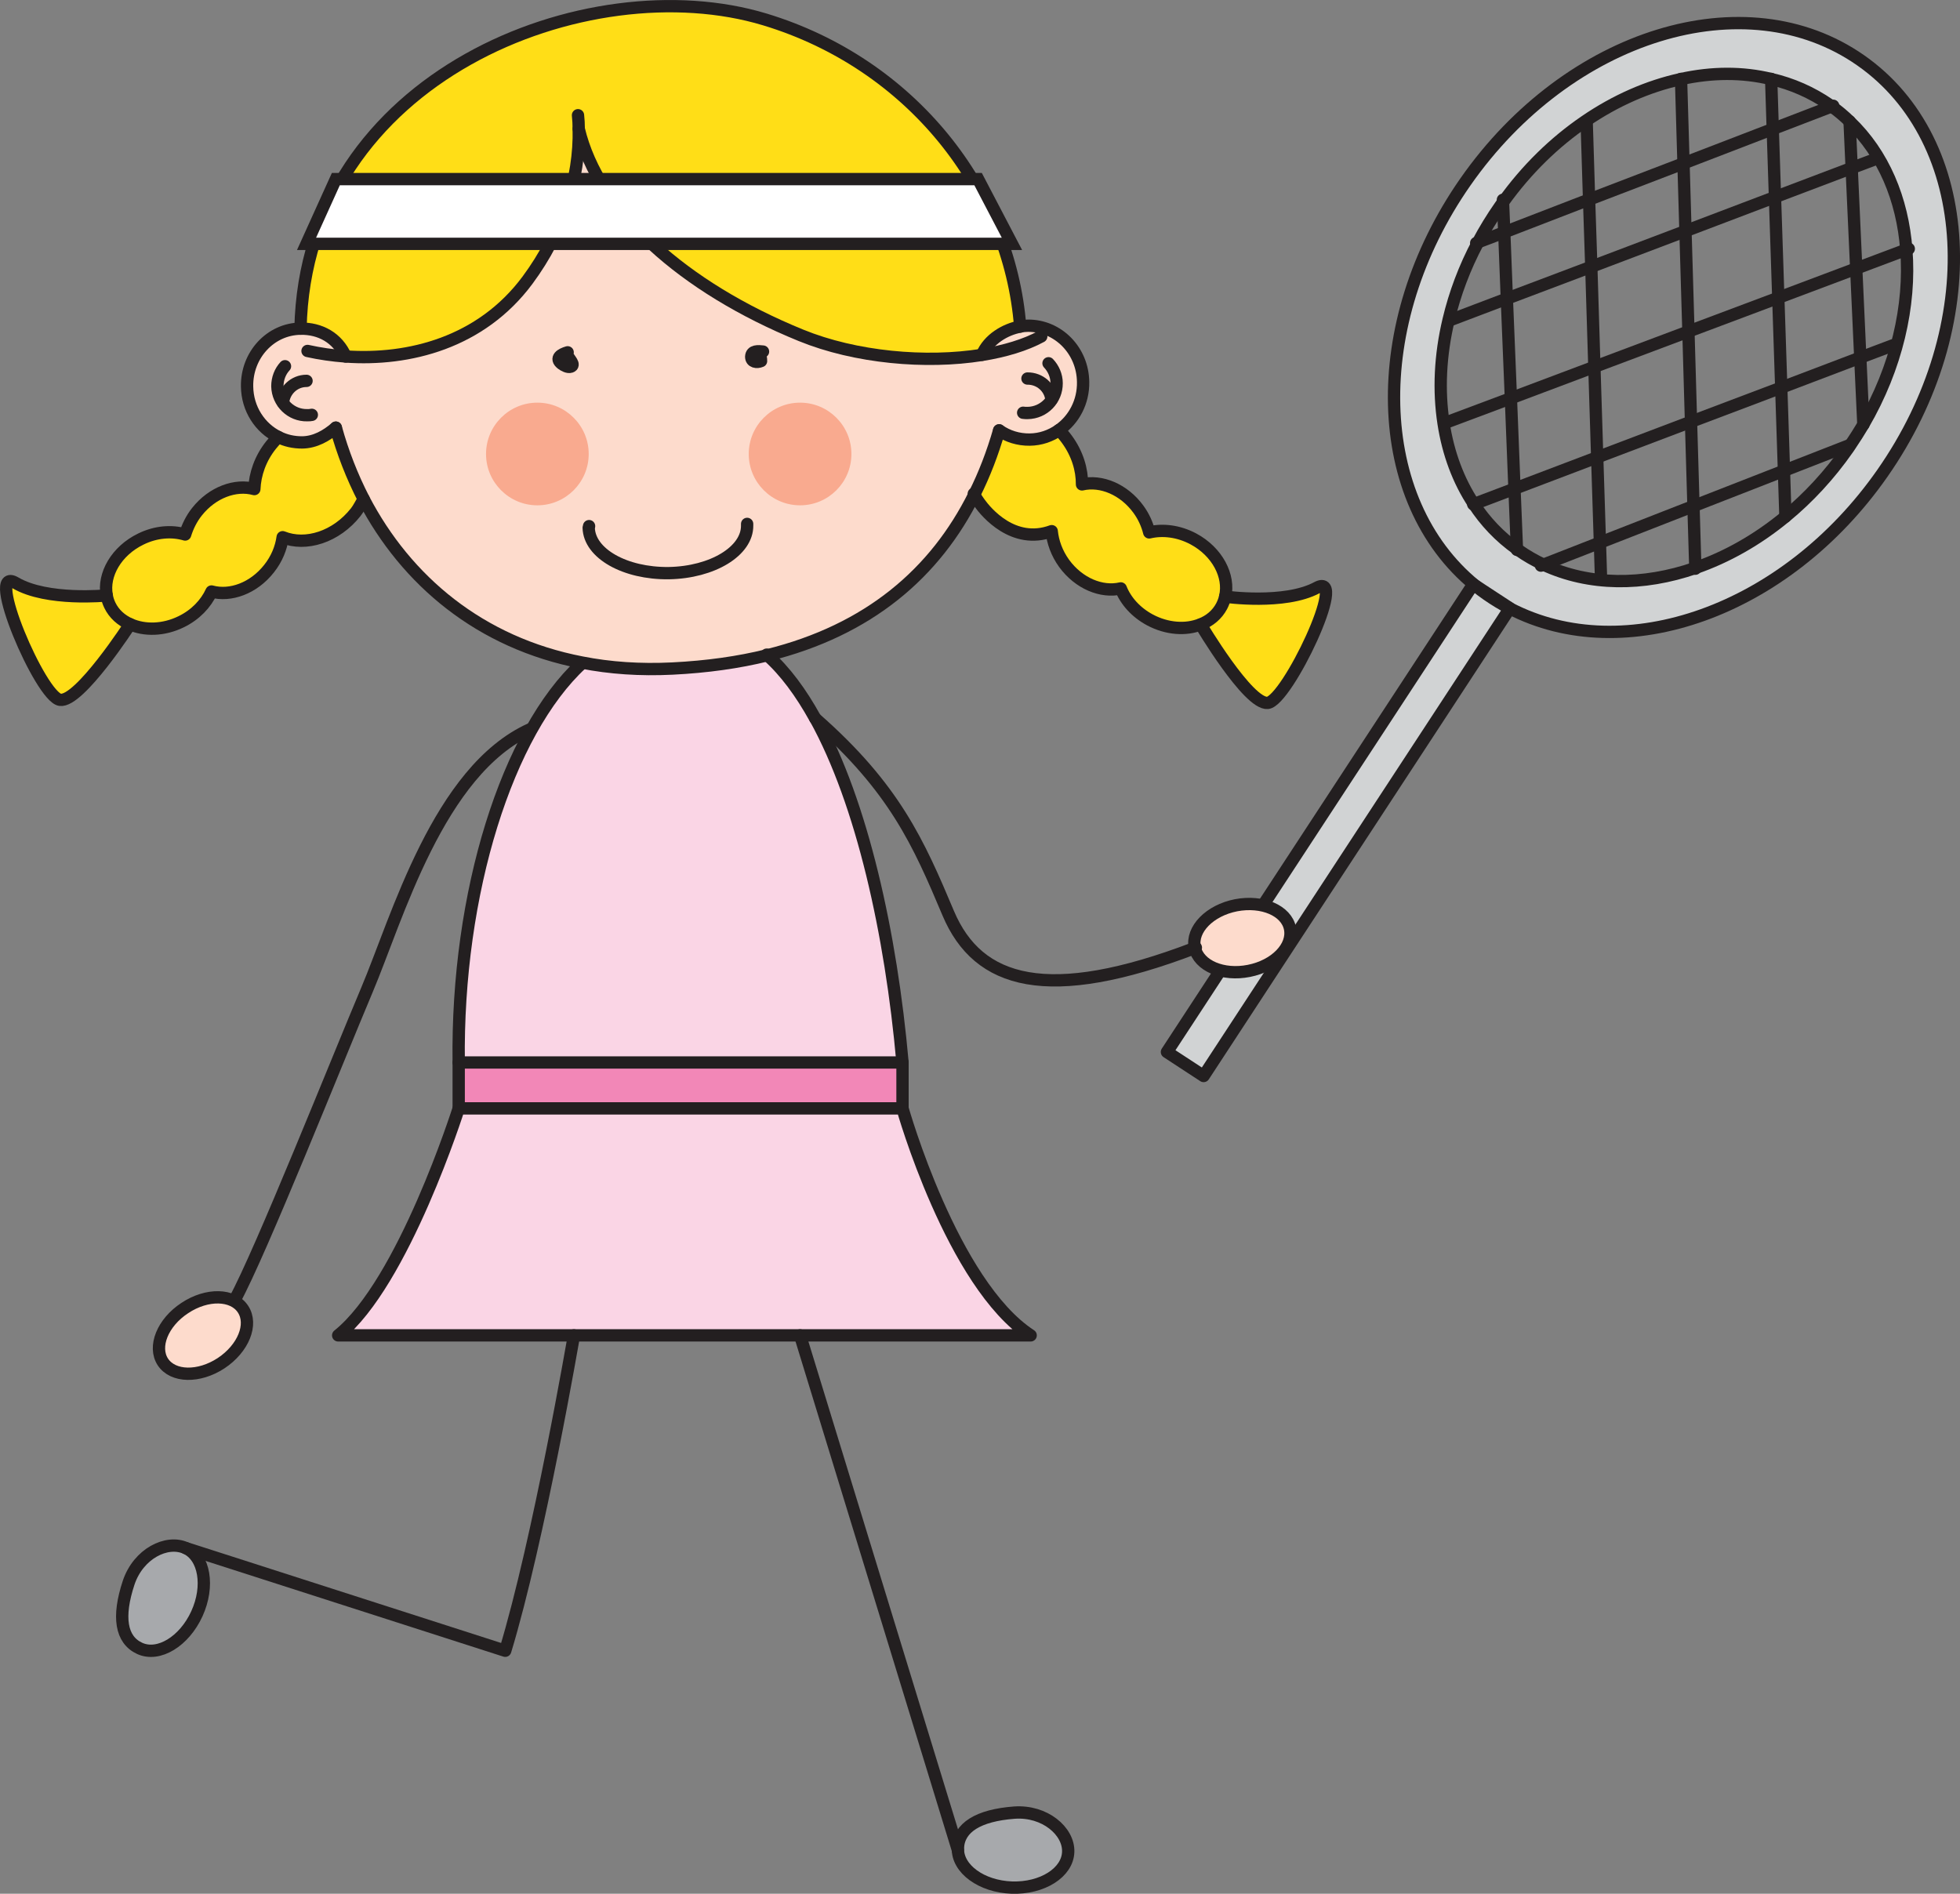 <?xml version="1.0" encoding="UTF-8"?>
<svg xmlns="http://www.w3.org/2000/svg" id="Layer_2" viewBox="0 0 159.21 153.84">
  <rect x="0" y="0" width="159.21" height="153.84" fill="#808080" stroke="none"/>
  <g id="Layer_1-2">
    <path d="M154.85,20.28c-.31-4.11-1.86-7.81-4.61-10.43-.45-.44-.93-.85-1.45-1.21-.05-.05-.11-.09-.17-.13-1.46-1.01-3.06-1.71-4.75-2.1-2.33-.56-4.82-.54-7.32,0-2.66.58-5.32,1.74-7.8,3.44-2.46,1.68-4.75,3.89-6.66,6.57-.08.1-.16.2-.23.31-.67.96-1.27,1.94-1.8,2.94-1.1,2.06-1.89,4.19-2.39,6.3-.69,2.89-.82,5.75-.41,8.41.37,2.41,1.19,4.65,2.46,6.56.92,1.41,2.09,2.65,3.5,3.65.04.03.08.06.12.09.65.46,1.34.85,2.04,1.18,3.71,1.73,8.08,1.74,12.33.27,2.54-.88,5.03-2.28,7.32-4.17,1.85-1.52,3.57-3.37,5.06-5.5.06-.09.13-.18.19-.28.38-.56.74-1.13,1.08-1.7h0c2.7-4.65,3.85-9.68,3.49-14.21ZM151.14,4.9c9.36,6.53,10.15,21.55,1.77,33.54-7.84,11.23-20.96,15.82-30.27,10.98h0s-2.84-1.87-2.84-1.87c-8.41-6.88-8.84-21.23-.77-32.78,8.38-11.99,22.75-16.41,32.1-9.87Z" style="fill:#d1d3d4;"></path>
    <path d="M122.64,49.42l-24.87,37.99-2.98-1.95,24.88-38,.14.09c.32.27.65.52,1,.76.59.41,1.2.78,1.83,1.11Z" style="fill:#d1d3d4;"></path>
    <path d="M151.36,34.49c-.34.57-.7,1.14-1.08,1.7-.06.1-.13.19-.19.28-1.49,2.13-3.21,3.98-5.06,5.5-2.29,1.89-4.78,3.29-7.32,4.17-4.25,1.47-8.62,1.46-12.33-.27-.7-.33-1.39-.72-2.04-1.18-.04-.03-.08-.06-.12-.09-1.41-1-2.58-2.24-3.5-3.65-1.27-1.91-2.09-4.15-2.46-6.56-.41-2.66-.28-5.52.41-8.41.5-2.11,1.29-4.24,2.39-6.3.53-1,1.13-1.98,1.8-2.94.07-.11.15-.21.23-.31,1.91-2.68,4.2-4.89,6.66-6.57,2.48-1.7,5.14-2.86,7.8-3.44,2.5-.55,4.99-.57,7.32,0,1.69.39,3.29,1.09,4.75,2.1.06.04.12.08.17.13.52.36,1,.77,1.45,1.21,2.75,2.62,4.3,6.32,4.61,10.43.36,4.53-.79,9.56-3.49,14.2" style="fill:none; stroke:#231f20; stroke-linecap:round; stroke-linejoin:round;"></path>
    <path d="M119.81,47.55c-8.41-6.88-8.84-21.23-.77-32.78,8.38-11.99,22.75-16.41,32.1-9.87,9.36,6.53,10.15,21.55,1.77,33.54-7.84,11.23-20.96,15.82-30.27,10.98-.63-.33-1.24-.7-1.83-1.11-.35-.24-.68-.49-1-.76Z" style="fill:none; stroke:#231f20; stroke-linecap:round; stroke-linejoin:round;"></path>
    <polygon points="122.64 49.42 97.77 87.41 94.79 85.46 119.67 47.46 119.81 47.55 122.65 49.41 122.64 49.42" style="fill:none; stroke:#231f20; stroke-linecap:round; stroke-linejoin:round;"></polygon>
    <polyline points="143.87 6.41 144 10.48 144.18 16.01 144.45 24.19 144.69 31.49 144.91 38.24 145.03 41.97" style="fill:none; stroke:#231f20; stroke-linecap:round; stroke-linejoin:round;"></polyline>
    <polyline points="136.55 6.41 136.55 6.42 136.75 13.27 136.91 18.77 137.15 26.93 137.36 34.26 137.56 41.11 137.71 46.14 137.71 46.2" style="fill:none; stroke:#231f20; stroke-linecap:round; stroke-linejoin:round;"></polyline>
    <polyline points="128.89 10.06 129.08 16.21 129.26 21.67 129.51 29.8 129.74 37.15 129.96 44.08 130.05 46.95" style="fill:none; stroke:#231f20; stroke-linecap:round; stroke-linejoin:round;"></polyline>
    <polyline points="122.08 16.23 122.09 16.43 122.19 18.87 122.4 24.26 122.73 32.35 123.02 39.7 123.22 44.6 123.22 44.67" style="fill:none; stroke:#231f20; stroke-linecap:round; stroke-linejoin:round;"></polyline>
    <polyline points="150.24 9.85 150.41 13.65 150.78 21.81 151.11 29.05 151.36 34.48 151.36 34.49" style="fill:none; stroke:#231f20; stroke-linecap:round; stroke-linejoin:round;"></polyline>
    <polyline points="153.76 28.05 151.11 29.05 144.69 31.49 137.36 34.26 129.74 37.15 123.02 39.7 119.72 40.95 119.67 40.97" style="fill:none; stroke:#231f20; stroke-linecap:round; stroke-linejoin:round;"></polyline>
    <polyline points="155.05 20.21 154.85 20.28 150.78 21.81 144.45 24.19 137.15 26.93 129.51 29.8 122.73 32.35 117.34 34.37" style="fill:none; stroke:#231f20; stroke-linecap:round; stroke-linejoin:round;"></polyline>
    <polyline points="152.3 12.94 150.41 13.65 144.18 16.01 136.91 18.77 129.26 21.67 122.4 24.26 117.79 26.01" style="fill:none; stroke:#231f20; stroke-linecap:round; stroke-linejoin:round;"></polyline>
    <polyline points="148.91 8.59 148.79 8.64 144 10.48 136.75 13.27 129.08 16.21 122.19 18.87 120.06 19.68 119.91 19.74" style="fill:none; stroke:#231f20; stroke-linecap:round; stroke-linejoin:round;"></polyline>
    <polyline points="150.24 36.16 144.91 38.24 137.56 41.11 129.96 44.08 125.38 45.87 125.17 45.95" style="fill:none; stroke:#231f20; stroke-linecap:round; stroke-linejoin:round;"></polyline>
    <path d="M106.97,47.74c2.62-1.4-2.42,9.2-4,9.36-1.58.15-5.44-6.37-5.44-6.37h0c.73-.29,1.33-.79,1.7-1.48.13-.25.23-.51.29-.78,0,0,4.82.68,7.45-.73Z" style="fill:#ffde17;"></path>
    <path d="M97.06,77.01s-.01-.03-.01-.05c-.29-1.46,1.21-3,3.35-3.42,2.14-.41,4.1.43,4.39,1.9.29,1.48-1.21,3.01-3.34,3.43-2.11.42-4.06-.41-4.39-1.86Z" style="fill:#fddbcc;"></path>
    <path d="M96.94,43.78c1.94,1.04,2.97,3.01,2.58,4.69-.06.27-.16.53-.29.78-.37.69-.97,1.19-1.7,1.47-1.2.48-2.73.38-4.12-.36-1.15-.62-1.97-1.55-2.37-2.56-1.56.36-3.41-.4-4.6-2.03-.6-.83-.92-1.74-1.01-2.62-3.12,1.14-5.33-1.55-5.85-2.27-.17-.23-.32-.46-.44-.7.82-1.63,1.49-3.38,2.02-5.22.7.49,1.56.76,2.48.75.89,0,1.71-.3,2.39-.78.2.21.48.54.65.78.83,1.14,1.22,2.44,1.21,3.64,1.55-.36,3.41.4,4.59,2.03.43.59.71,1.23.87,1.87,1.1-.26,2.39-.11,3.59.53Z" style="fill:#ffde17;"></path>
    <path d="M28.08,28.96c5.14.36,11-1.12,14.77-6.2,2.87-3.88,4.26-8.29,4.16-12.29,1.6,6.71,8.49,12.87,18.05,16.77,4.43,1.81,10.16,2.32,14.71,1.59h0c.53-1.28,1.88-2.07,3.1-2.3.21-.05.43-.07.63-.07,2.44-.02,4.45,2.01,4.48,4.57.03,1.62-.75,3.06-1.95,3.9-.68.48-1.5.77-2.39.78-.92.01-1.78-.26-2.48-.75-.53,1.84-1.2,3.59-2.02,5.22-3.16,6.35-8.55,11.01-16.81,13.05-2.34.58-4.9.94-7.71,1.08-2.62.13-5.08-.04-7.36-.49-8.26-1.59-14.26-6.65-17.72-13.28-.94-1.83-1.7-3.77-2.26-5.8-.75.65-1.68,1.19-2.74,1.2-.69,0-1.34-.14-1.93-.44-1.48-.72-2.52-2.28-2.54-4.11-.04-2.56,1.91-4.66,4.34-4.69,1.59-.03,3.01.74,3.67,2.26Z" style="fill:#fddbcc;"></path>
    <path d="M82.39,147.25c2.48-.18,4.44,1.51,4.38,3.19-.05,1.68-2.1,2.98-4.58,2.9-2.47-.09-4.43-1.52-4.38-3.2.06-1.68,1.66-2.67,4.58-2.89Z" style="fill:#a7a9ac;"></path>
    <path d="M83.72,108.48H27.47c5.31-4.25,9.79-18.44,9.79-18.44h36.05s4.02,14.27,10.41,18.44Z" style="fill:#fad5e5;"></path>
    <path d="M47.01,10.47c.1,4-1.29,8.41-4.16,12.29-3.77,5.08-9.63,6.56-14.77,6.2-.66-1.52-2.08-2.29-3.67-2.26C24.83,6.18,47.74-2.78,62.13,1.58c11.88,3.6,19.86,13.78,20.74,24.95-1.22.23-2.57,1.02-3.1,2.29h0c-4.55.74-10.28.23-14.71-1.58-9.56-3.9-16.45-10.06-18.05-16.77Z" style="fill:#ffde17;"></path>
    <rect x="37.26" y="86.31" width="36.05" height="3.73" style="fill:#f287b7;"></rect>
    <path d="M73.31,86.31h-36.05c-.18-13.78,3.95-26.83,9.98-32.4l.02-.09c2.28.45,4.74.62,7.36.49,2.81-.14,5.37-.5,7.71-1.08,1.44,1.28,2.73,3.03,3.89,5.13.01,0,.01,0,.01,0,3.8,6.87,6.15,17.5,7.08,27.94Z" style="fill:#fad5e5;"></path>
    <path d="M29.54,40.54c-.15.26-.44.82-.64,1.06-1.59,2.02-4.06,2.8-5.94,2.04-.12.87-.48,1.77-1.11,2.56-1.25,1.59-3.14,2.27-4.67,1.85-.45.99-1.31,1.9-2.47,2.46-1.43.7-2.97.72-4.14.2-.72-.32-1.31-.84-1.65-1.55-.12-.25-.21-.52-.25-.79-.32-1.69.79-3.62,2.77-4.58,1.22-.6,2.52-.69,3.6-.37.2-.64.5-1.27.96-1.85,1.25-1.58,3.13-2.26,4.66-1.84.05-1.2.48-2.48,1.36-3.58.18-.23.38-.45.59-.65.59.3,1.24.45,1.93.44,1.06,0,1.99-.55,2.74-1.2.56,2.03,1.32,3.97,2.26,5.8Z" style="fill:#ffde17;"></path>
    <path d="M19.74,106.35c.82,1.24.02,3.2-1.78,4.39-1.8,1.18-3.91,1.14-4.73-.1-.81-1.24-.02-3.2,1.78-4.38,1.8-1.2,3.92-1.15,4.73.09Z" style="fill:#fddbcc;"></path>
    <path d="M15.09,125.76c1.52.7,1.93,3.09.9,5.34s-3.11,3.51-4.64,2.81c-1.53-.7-1.82-2.56-.9-5.34.79-2.36,3.1-3.51,4.64-2.81Z" style="fill:#a7a9ac;"></path>
    <path d="M8.92,49.16c.34.71.93,1.23,1.65,1.55,0,0-4.12,6.37-5.69,6.14-1.58-.22-6.18-11.01-3.62-9.5,2.56,1.51,7.41,1.02,7.41,1.02.04.27.13.54.25.79Z" style="fill:#ffde17;"></path>
    <path d="M19.06,105.61c2.1-3.83,8.33-19.47,10.75-25.2,2.43-5.74,5.8-17.82,13.3-21.19" style="fill:none; stroke:#231f20; stroke-linecap:round; stroke-linejoin:round;"></path>
    <path d="M19.74,106.35c.82,1.24.02,3.2-1.78,4.39-1.8,1.18-3.91,1.14-4.73-.1-.81-1.24-.02-3.2,1.78-4.38,1.8-1.2,3.92-1.15,4.73.09Z" style="fill:none; stroke:#231f20; stroke-linecap:round; stroke-linejoin:round;"></path>
    <path d="M97.14,76.98s-.05.02-.08.03c-11.94,4.57-17.61,2.9-20.03-2.81-2.42-5.74-4.36-10.17-10.8-15.83" style="fill:none; stroke:#231f20; stroke-linecap:round; stroke-linejoin:round;"></path>
    <path d="M97.05,76.96s.01.03.01.05c.33,1.45,2.28,2.28,4.39,1.86,2.13-.42,3.63-1.95,3.34-3.43-.29-1.47-2.25-2.31-4.39-1.9-2.14.42-3.64,1.96-3.35,3.42Z" style="fill:none; stroke:#231f20; stroke-linecap:round; stroke-linejoin:round;"></path>
    <path d="M47.85,42.74s-.01.1-.03.13c.05,2.09,2.94,3.73,6.5,3.69,3.55-.06,6.4-1.79,6.37-3.88,0-.03,0-.08,0-.12" style="fill:none; stroke:#231f20; stroke-linecap:round; stroke-linejoin:round;"></path>
    <path d="M79.77,28.82c.53-1.27,1.88-2.06,3.1-2.29.21-.05.43-.07.63-.07,2.44-.02,4.45,2.01,4.48,4.57.03,1.62-.75,3.06-1.95,3.9-.68.48-1.5.77-2.39.78-.92.01-1.78-.26-2.48-.75" style="fill:none; stroke:#231f20; stroke-linecap:round; stroke-linejoin:round;"></path>
    <path d="M27.28,34.74c-.75.65-1.68,1.19-2.74,1.2-.69,0-1.34-.14-1.93-.44-1.48-.72-2.52-2.28-2.54-4.11-.04-2.56,1.91-4.66,4.34-4.69,1.59-.03,3.01.74,3.67,2.26" style="fill:none; stroke:#231f20; stroke-linecap:round; stroke-linejoin:round;"></path>
    <path d="M25.33,33.7c-.12.02-.25.04-.37.03-1.32.03-2.4-1.03-2.43-2.35,0-.63.23-1.21.62-1.63" style="fill:none; stroke:#231f20; stroke-linecap:round; stroke-linejoin:round;"></path>
    <path d="M22.99,32.71c.09-.98.9-1.77,1.91-1.77" style="fill:none; stroke:#231f20; stroke-linecap:round; stroke-linejoin:round;"></path>
    <path d="M83.11,33.53c.11.02.24.02.36.02,1.33-.02,2.37-1.1,2.36-2.42,0-.62-.26-1.2-.66-1.62" style="fill:none; stroke:#231f20; stroke-linecap:round; stroke-linejoin:round;"></path>
    <path d="M85.41,32.47c-.1-.99-.95-1.73-1.95-1.72" style="fill:none; stroke:#231f20; stroke-linecap:round; stroke-linejoin:round;"></path>
    <path d="M81.16,34.96c-.53,1.84-1.2,3.59-2.02,5.22-3.16,6.35-8.55,11.01-16.81,13.05-2.34.58-4.9.94-7.71,1.08-2.62.13-5.08-.04-7.36-.49-8.26-1.59-14.26-6.65-17.72-13.28-.94-1.83-1.7-3.77-2.26-5.8" style="fill:none; stroke:#231f20; stroke-linecap:round; stroke-linejoin:round;"></path>
    <path d="M46.13,28.91c.1.27.64.74.23.88-.23.08-.57-.11-.74-.24-.58-.46-.03-.78.49-.93" style="fill:none; stroke:#231f20; stroke-linecap:round; stroke-linejoin:round;"></path>
    <path d="M61.72,28.73c.04.19.11.39.1.6-.35.15-.8.08-.8-.35.02-.52.58-.46.96-.42" style="fill:none; stroke:#231f20; stroke-linecap:round; stroke-linejoin:round;"></path>
    <path d="M24.41,26.7C24.83,6.18,47.74-2.78,62.13,1.58c11.88,3.6,19.86,13.78,20.74,24.95" style="fill:none; stroke:#231f20; stroke-linecap:round; stroke-linejoin:round;"></path>
    <path d="M84.58,27.33c-1.29.7-2.95,1.2-4.81,1.5-4.55.73-10.28.22-14.71-1.59-9.56-3.9-16.45-10.06-18.05-16.77" style="fill:none; stroke:#231f20; stroke-linecap:round; stroke-linejoin:round;"></path>
    <path d="M46.95,9.36c.04.37.06.73.06,1.11.1,4-1.29,8.41-4.16,12.29-3.77,5.08-9.63,6.56-14.77,6.2-1.08-.08-2.11-.23-3.1-.45" style="fill:none; stroke:#231f20; stroke-linecap:round; stroke-linejoin:round;"></path>
    <path d="M22.61,35.5c-.21.2-.41.42-.59.65-.88,1.1-1.31,2.38-1.36,3.58-1.53-.42-3.41.26-4.66,1.84-.46.58-.76,1.21-.96,1.85-1.08-.32-2.38-.23-3.6.37-1.98.96-3.09,2.89-2.77,4.58.04.27.13.54.25.79.34.71.93,1.23,1.65,1.55,1.17.52,2.71.5,4.14-.2,1.16-.56,2.02-1.47,2.47-2.46,1.53.42,3.42-.26,4.67-1.85.63-.79.99-1.69,1.11-2.56,1.88.76,4.35-.02,5.94-2.04.2-.24.49-.8.64-1.06,0,0,0,0,0,0" style="fill:none; stroke:#231f20; stroke-linecap:round; stroke-linejoin:round;"></path>
    <path d="M8.67,48.37s-4.85.49-7.41-1.02c-2.56-1.51,2.04,9.28,3.62,9.5,1.57.23,5.69-6.14,5.69-6.14" style="fill:none; stroke:#231f20; stroke-linecap:round; stroke-linejoin:round;"></path>
    <path d="M86.03,34.93c.2.21.48.54.65.78.83,1.14,1.22,2.44,1.21,3.64,1.55-.36,3.41.4,4.59,2.03.43.59.71,1.23.87,1.87,1.1-.26,2.39-.11,3.59.53,1.94,1.04,2.97,3.01,2.58,4.69-.06.27-.16.53-.29.78-.37.69-.97,1.19-1.7,1.47-1.2.48-2.73.38-4.12-.36-1.15-.62-1.97-1.55-2.37-2.56-1.56.36-3.41-.4-4.6-2.03-.6-.83-.92-1.74-1.01-2.62-3.12,1.14-5.33-1.55-5.85-2.27-.17-.23-.32-.46-.44-.7-.02-.02-.03-.05-.04-.07" style="fill:none; stroke:#231f20; stroke-linecap:round; stroke-linejoin:round;"></path>
    <path d="M99.52,48.47s4.82.68,7.45-.73c2.62-1.4-2.42,9.2-4,9.36-1.58.15-5.44-6.37-5.44-6.37" style="fill:none; stroke:#231f20; stroke-linecap:round; stroke-linejoin:round;"></path>
    <path d="M46.62,108.48s-2.85,16.63-5.58,25.62l-25.95-8.34" style="fill:none; stroke:#231f20; stroke-linecap:round; stroke-linejoin:round;"></path>
    <path d="M15.09,125.76c1.52.7,1.93,3.09.9,5.34s-3.11,3.51-4.64,2.81c-1.53-.7-1.82-2.56-.9-5.34.79-2.36,3.1-3.51,4.64-2.81Z" style="fill:none; stroke:#231f20; stroke-linecap:round; stroke-linejoin:round;"></path>
    <path d="M86.77,150.44c-.05,1.68-2.1,2.98-4.58,2.9-2.47-.09-4.43-1.52-4.38-3.2.06-1.68,1.66-2.67,4.58-2.89,2.48-.18,4.44,1.51,4.38,3.19Z" style="fill:none; stroke:#231f20; stroke-linecap:round; stroke-linejoin:round;"></path>
    <path d="M37.26,86.31c-.18-13.78,3.95-26.83,9.98-32.4" style="fill:none; stroke:#231f20; stroke-linecap:round; stroke-linejoin:round;"></path>
    <path d="M62.28,53.18s.03.03.05.05c1.44,1.28,2.73,3.03,3.89,5.13.01,0,.01,0,.01,0,3.8,6.87,6.15,17.5,7.08,27.94" style="fill:none; stroke:#231f20; stroke-linecap:round; stroke-linejoin:round;"></path>
    <polyline points="37.26 90.04 37.26 86.31 73.31 86.31 73.31 90.04" style="fill:none; stroke:#231f20; stroke-linecap:round; stroke-linejoin:round;"></polyline>
    <path d="M73.31,90.04s4.02,14.27,10.41,18.44H27.47c5.31-4.25,9.79-18.44,9.79-18.44h36.05Z" style="fill:none; stroke:#231f20; stroke-linecap:round; stroke-linejoin:round;"></path>
    <line x1="64.99" y1="108.48" x2="77.81" y2="150.29" style="fill:none; stroke:#231f20; stroke-linecap:round; stroke-linejoin:round;"></line>
    <polygon points="82.2 19.81 24.9 19.81 27.28 14.55 79.45 14.55 82.2 19.81" style="fill:#fff; stroke:#231f20; stroke-miterlimit:10;"></polygon>
    <path d="M47.82,36.88c0,2.3-1.87,4.17-4.17,4.17s-4.17-1.87-4.17-4.17,1.87-4.17,4.17-4.17,4.17,1.87,4.17,4.17Z" style="fill:#f9aa8f;"></path>
    <path d="M69.16,36.88c0,2.3-1.87,4.17-4.17,4.17s-4.17-1.87-4.17-4.17,1.87-4.17,4.17-4.17,4.17,1.87,4.17,4.17Z" style="fill:#f9aa8f;"></path>
  </g>
</svg>